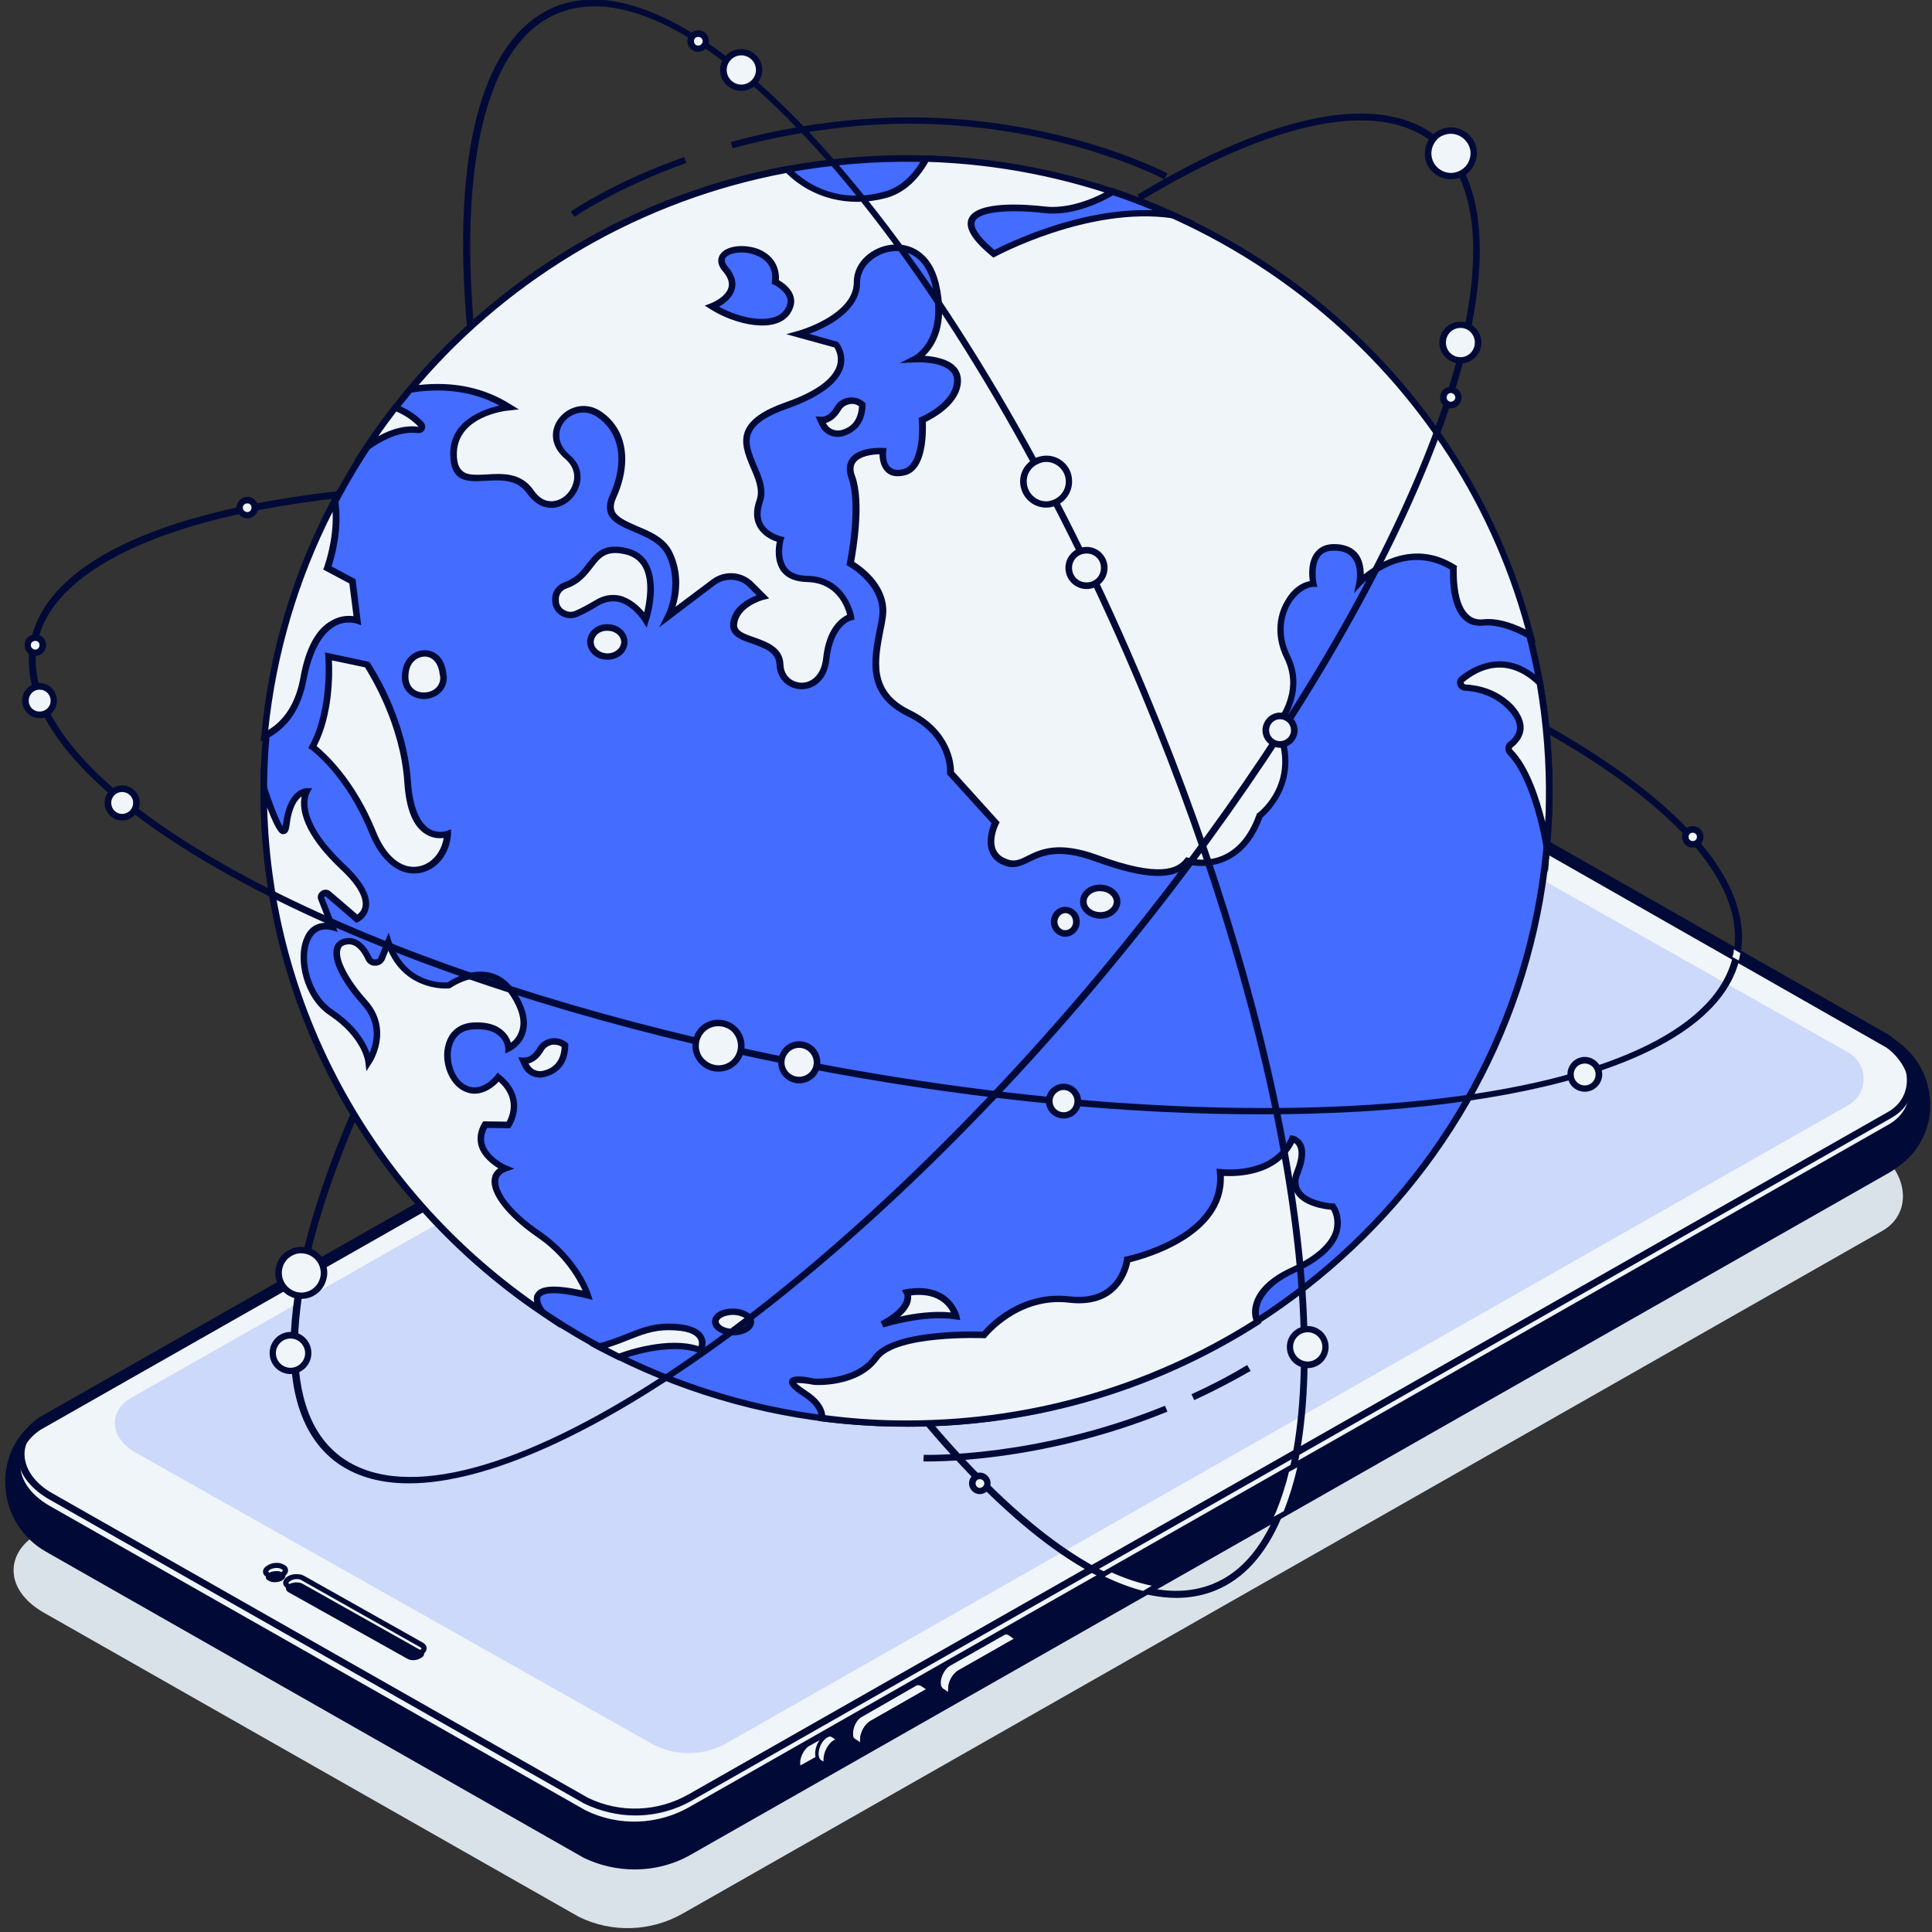 <svg width="496" height="496" viewBox="0 0 496 496" fill="none" xmlns="http://www.w3.org/2000/svg">
<rect x="0" y="0" width="496" height="496" fill="#333333" stroke="none"/>
<g clip-path="url(#clip0_52_4610)">
<path d="M8.713 394.406L317.677 218.787C326.079 213.961 336.357 213.603 345.026 217.893L482.572 296.274C489.722 301.368 491.062 311.557 483.198 316.026L175.395 491.198C167.172 495.935 157.073 496.292 148.582 492.092L11.036 413.89C1.116 408.08 1.652 399.054 8.713 394.406Z" fill="#DAE2E9"/>
<path d="M484.985 266.87L484.896 266.781C484.776 266.661 484.627 266.542 484.449 266.423L346.903 188.132C338.233 183.842 327.955 184.11 319.554 188.936L10.589 364.645C10.053 365.002 9.547 365.39 9.07 365.807C-1.476 373.85 0.043 390.921 12.109 397.713L12.287 397.892C12.406 397.951 12.555 398.011 12.734 398.071L150.28 476.362C158.771 480.473 168.87 480.205 177.092 475.468L484.896 300.296C485.491 299.938 486.028 299.551 486.504 299.134C498.212 291.448 497.408 273.93 484.985 266.87Z" fill="#010A37"/>
<path fill-rule="evenodd" clip-rule="evenodd" d="M495.531 282.957C495.8 289.75 492.582 296.006 486.952 299.759C486.415 300.177 485.849 300.564 485.253 300.921L177.45 476.094C172.982 478.686 167.977 479.937 162.882 479.937C158.503 479.937 154.034 478.954 149.923 476.988L12.377 398.696C12.258 398.637 12.168 398.577 12.109 398.517L11.752 398.339C5.763 394.942 1.831 388.776 1.384 381.805C0.937 375.28 3.618 369.024 8.623 365.181C9.16 364.764 9.696 364.377 10.232 364.019L319.197 188.31C327.866 183.395 338.323 183.037 347.171 187.417L484.807 265.797C484.985 265.976 485.075 265.976 485.164 266.066L485.343 266.244C491.51 269.73 495.263 275.986 495.531 282.957ZM351.64 194.745C351.908 194.567 351.997 194.298 352.087 194.12C351.372 193.494 350.478 192.868 349.495 192.153C339.127 184.646 328.849 186.344 325.364 187.238C323.487 187.774 321.7 188.579 319.912 189.562L10.947 365.27C10.53 365.509 10.083 365.836 9.607 366.253C4.87 369.918 2.367 375.638 2.814 381.715C2.814 381.775 2.814 381.834 2.814 381.894C4.244 386.363 7.283 390.474 11.841 393.066L12.109 393.155C12.228 393.274 12.347 393.364 12.466 393.423L150.013 471.625C154.392 473.859 159.218 474.753 163.955 474.574C164.134 474.485 172.535 473.144 175.663 464.922C178.97 456.7 174.859 439.54 174.859 439.54L351.64 194.745Z" fill="#010A37"/>
<path d="M212.127 451.784L207.479 454.465C206.139 455.18 205.066 454.376 205.066 452.589C205.066 450.89 206.139 448.835 207.479 448.03L212.127 445.439C213.468 444.634 214.54 445.439 214.54 447.226C214.54 449.014 213.468 451.069 212.127 451.784Z" fill="#010A37"/>
<path d="M207.479 448.12C206.139 448.835 205.066 450.89 205.066 452.678C205.066 453.035 205.156 453.393 205.245 453.75C205.513 453.661 205.603 453.661 205.871 453.482L210.518 450.89C211.859 450.086 212.931 448.03 212.931 446.332C212.931 445.915 212.872 445.558 212.753 445.26C212.574 445.26 212.365 445.319 212.127 445.438L207.479 448.12Z" fill="#F0F5FA"/>
<path fill-rule="evenodd" clip-rule="evenodd" d="M205.066 454.108L204.977 453.84C204.798 453.482 204.709 453.125 204.709 452.678C204.709 450.712 205.871 448.656 207.301 447.762L211.948 445.17C212.187 445.051 212.425 444.962 212.663 444.902L212.931 444.813L213.11 445.081C213.229 445.439 213.289 445.856 213.289 446.332C213.289 448.209 212.127 450.354 210.697 451.159L206.05 453.84C205.781 453.929 205.603 454.018 205.335 454.108H205.066ZM207.658 448.299C206.496 449.014 205.424 450.98 205.424 452.588C205.424 452.827 205.454 453.035 205.513 453.214C205.573 453.214 205.633 453.184 205.692 453.125L210.34 450.533C211.591 449.818 212.574 447.852 212.574 446.243C212.574 446.005 212.574 445.796 212.574 445.617C212.455 445.617 212.365 445.647 212.306 445.707L207.658 448.299Z" fill="#010A37"/>
<path d="M214.183 453.482C212.842 454.197 211.77 453.393 211.77 451.695C211.77 449.907 212.842 447.852 214.183 447.047C215.523 446.332 216.596 447.137 216.596 448.924C216.596 450.622 215.523 452.678 214.183 453.482Z" fill="#010A37"/>
<path fill-rule="evenodd" clip-rule="evenodd" d="M213.2 454.197C212.902 454.197 212.634 454.108 212.395 453.929C211.77 453.572 211.323 452.767 211.323 451.695C211.323 449.729 212.485 447.584 214.004 446.69C214.719 446.332 215.434 446.243 215.97 446.601C216.685 446.958 217.043 447.852 217.043 448.924C217.043 450.801 215.881 452.946 214.451 453.84C214.034 454.078 213.617 454.197 213.2 454.197ZM215.166 447.226C214.898 447.226 214.63 447.316 214.451 447.494C213.2 448.12 212.216 450.086 212.216 451.695C212.216 452.41 212.395 453.036 212.842 453.214C213.2 453.482 213.646 453.304 214.004 453.125C215.166 452.41 216.238 450.533 216.238 448.924C216.238 448.12 215.97 447.584 215.613 447.316C215.434 447.256 215.285 447.226 215.166 447.226Z" fill="#010A37"/>
<path d="M211.859 451.695C211.859 449.907 212.931 447.852 214.272 447.137C214.808 446.779 215.344 446.779 215.791 446.958L214.093 445.707C214.004 445.707 213.914 445.617 213.914 445.617L213.736 445.528L213.646 445.439C213.199 445.17 212.753 445.26 212.127 445.617C210.786 446.422 209.714 448.388 209.714 450.175C209.714 451.069 209.982 451.695 210.429 451.963H210.339L210.429 452.052L210.608 452.142L212.484 453.482C212.127 453.125 211.859 452.499 211.859 451.695Z" fill="#F0F5FA"/>
<path fill-rule="evenodd" clip-rule="evenodd" d="M212.216 453.84L210.34 452.499C210.34 452.499 210.161 452.41 210.161 452.321H210.071C209.625 451.874 209.267 451.159 209.267 450.176C209.267 448.299 210.429 446.064 211.948 445.26C212.485 444.992 213.11 444.724 213.825 445.081L214.093 445.26C214.183 445.26 214.272 445.349 214.361 445.439L216.328 446.779L215.97 447.494L215.613 447.316C215.166 447.137 214.719 447.316 214.451 447.494C213.289 448.209 212.216 450.086 212.306 451.695C212.306 452.321 212.485 452.857 212.753 453.125L212.216 453.84ZM210.697 451.784L210.786 451.874L211.412 452.231C211.412 452.112 211.412 451.963 211.412 451.784C211.412 449.818 212.574 447.673 214.004 446.779C214.183 446.72 214.332 446.66 214.451 446.601L213.825 446.154C213.766 446.094 213.706 446.064 213.646 446.064L213.378 445.886C213.2 445.796 213.021 445.707 212.395 446.064C211.144 446.69 210.161 448.656 210.161 450.265C210.161 450.891 210.34 451.427 210.608 451.695L210.697 451.784Z" fill="#010A37"/>
<path d="M221.243 446.779C221.243 444.992 222.316 442.936 223.656 442.132L237.599 434.267C238.224 433.91 238.85 433.91 239.207 434.178L236.973 432.658L236.705 432.48C236.258 432.122 235.632 432.033 234.917 432.48L221.064 440.344C219.724 441.149 218.562 443.204 218.562 444.903C218.562 445.796 218.741 446.333 219.188 446.601L219.277 446.779C219.337 446.779 219.366 446.779 219.366 446.779L221.958 448.567C221.511 448.299 221.243 447.584 221.243 446.779Z" fill="#F0F5FA"/>
<path fill-rule="evenodd" clip-rule="evenodd" d="M221.69 448.924L218.92 446.958C218.294 446.422 218.205 445.707 218.205 444.903C218.205 443.026 219.366 440.791 220.796 439.987L234.739 432.033C235.722 431.496 236.526 431.765 236.973 432.122L239.476 433.82L239.029 434.535C238.582 434.267 238.135 434.446 237.777 434.625L223.925 442.579C222.673 443.204 221.69 445.171 221.69 446.779C221.69 447.405 221.869 448.031 222.226 448.209L221.69 448.924ZM235.811 432.658C235.632 432.599 235.394 432.658 235.096 432.837L221.243 440.791C219.992 441.417 219.009 443.383 219.009 444.992C219.009 445.707 219.098 446.154 219.366 446.333L219.545 446.422L220.886 447.316C220.826 447.137 220.796 446.958 220.796 446.779C220.796 444.813 221.958 442.668 223.478 441.864L237.331 433.91C237.45 433.85 237.599 433.79 237.777 433.731L236.437 432.837C236.258 432.748 236.079 432.658 235.811 432.658Z" fill="#010A37"/>
<path d="M237.599 440.613L223.656 448.567C222.316 449.282 221.243 448.477 221.243 446.779C221.243 444.992 222.316 442.936 223.656 442.132L237.599 434.267C238.939 433.463 240.012 434.267 240.012 436.055C240.012 437.842 238.939 439.898 237.599 440.613Z" fill="#010A37"/>
<path fill-rule="evenodd" clip-rule="evenodd" d="M222.763 449.282C222.465 449.282 222.167 449.192 221.869 449.014C221.243 448.656 220.796 447.852 220.796 446.779C220.796 444.813 221.958 442.668 223.478 441.774L237.331 433.91C238.135 433.463 238.76 433.463 239.386 433.731C240.012 434.178 240.459 434.982 240.459 436.055C240.459 438.021 239.297 440.166 237.777 440.97L223.924 448.924C223.507 449.163 223.12 449.282 222.763 449.282ZM238.582 434.356C238.314 434.356 238.046 434.535 237.777 434.625L223.924 442.579C222.673 443.204 221.69 445.171 221.69 446.779C221.69 447.494 221.958 448.12 222.316 448.299C222.673 448.567 223.209 448.388 223.478 448.209L237.331 440.255C238.582 439.63 239.565 437.663 239.565 436.055C239.565 435.25 239.386 434.714 238.939 434.535C238.82 434.416 238.701 434.356 238.582 434.356Z" fill="#010A37"/>
<path d="M243.855 433.731C243.855 432.033 244.927 429.977 246.268 429.173L260.121 421.308C260.746 420.95 261.372 420.95 261.819 421.218L259.495 419.699L259.316 419.52C258.78 419.163 258.154 419.073 257.439 419.431L243.586 427.385C242.246 428.19 241.173 430.156 241.173 431.943C241.173 432.837 241.263 433.373 241.71 433.641L241.799 433.731L241.888 433.82L244.57 435.608C244.123 435.25 243.855 434.624 243.855 433.731Z" fill="#F0F5FA"/>
<path fill-rule="evenodd" clip-rule="evenodd" d="M244.302 435.965L241.442 433.999C240.816 433.463 240.727 432.748 240.727 431.943C240.727 430.066 241.888 427.832 243.408 427.028L257.261 419.073C258.333 418.537 259.048 418.805 259.584 419.163L262.087 420.861L261.551 421.576C261.193 421.308 260.657 421.487 260.389 421.665L246.446 429.53C245.285 430.245 244.212 432.211 244.212 433.731C244.212 434.446 244.48 434.982 244.838 435.25L244.302 435.965ZM258.333 419.61C258.154 419.61 257.916 419.699 257.618 419.878L243.765 427.743C242.603 428.458 241.531 430.424 241.531 431.943C241.531 432.748 241.71 433.105 241.978 433.373L242.067 433.463L243.408 434.356C243.408 434.178 243.408 433.999 243.408 433.82C243.318 431.854 244.48 429.709 246 428.905L259.853 420.95C260.031 420.891 260.18 420.831 260.299 420.772L259.048 419.878C258.869 419.788 258.601 419.61 258.333 419.61Z" fill="#010A37"/>
<path d="M260.121 427.653L246.268 435.608C244.927 436.323 243.854 435.518 243.854 433.731C243.854 432.033 244.927 429.977 246.268 429.173L260.121 421.308C261.461 420.503 262.534 421.308 262.534 423.095C262.534 424.883 261.461 426.938 260.121 427.653Z" fill="#010A37"/>
<path fill-rule="evenodd" clip-rule="evenodd" d="M245.285 436.322C244.987 436.322 244.719 436.233 244.48 436.054C243.765 435.697 243.408 434.892 243.408 433.731C243.408 431.854 244.57 429.709 246 428.815L259.942 420.95C260.657 420.503 261.372 420.503 261.908 420.771C262.623 421.129 262.981 422.023 262.981 423.095C262.981 425.061 261.819 427.206 260.389 428.011L246.446 435.965C246.029 436.203 245.642 436.322 245.285 436.322ZM261.104 421.397C260.836 421.397 260.567 421.576 260.389 421.665L246.446 429.53C245.285 430.245 244.212 432.211 244.212 433.731C244.212 434.535 244.48 435.161 244.838 435.339C245.285 435.518 245.731 435.429 246 435.25L259.942 427.296C261.104 426.581 262.176 424.704 262.176 423.095C262.176 422.291 261.908 421.754 261.551 421.486C261.372 421.427 261.223 421.397 261.104 421.397Z" fill="#010A37"/>
<path d="M10.411 367.058L319.375 191.439C327.777 186.612 338.055 186.344 346.724 190.545L484.27 268.926C491.42 274.02 492.76 284.208 484.896 288.677L177.092 463.85C168.87 468.586 158.771 468.944 150.28 464.743L12.645 386.541C2.814 380.821 3.35 371.705 10.411 367.058Z" fill="#F0F5FA"/>
<path fill-rule="evenodd" clip-rule="evenodd" d="M163.15 466.084C158.592 466.084 154.124 465.011 150.012 463.045L12.466 384.843C7.461 381.894 4.601 377.961 4.512 373.671C4.423 369.828 6.478 366.253 10.143 363.84L319.108 188.221C327.777 183.216 338.323 182.859 347.35 187.327L484.985 265.708C486.862 267.049 488.381 268.657 489.454 270.534C490.794 272.858 491.42 275.36 491.331 277.863C491.152 281.706 489.096 285.013 485.611 286.979L177.808 462.151C173.339 464.743 168.245 466.084 163.15 466.084ZM484.002 267.138L346.456 188.847C338.055 184.735 328.134 185.004 320.001 189.74L11.126 365.36C7.998 367.415 6.21 370.454 6.3 373.582C6.359 375.072 6.806 376.531 7.64 377.961C8.802 379.928 10.679 381.804 13.36 383.324L150.906 461.526C159.129 465.548 168.87 465.19 176.825 460.632L484.717 285.46C487.666 283.762 489.365 281.08 489.543 277.773C489.722 273.841 487.577 269.73 484.002 267.138Z" fill="#010A37"/>
<path opacity="0.2" d="M473.992 269.909L340.736 194.656C334.748 191.617 327.509 191.885 321.61 195.282L33.112 359.193C28.196 362.5 27.839 368.845 34.72 372.867L167.977 448.03C173.965 450.98 181.025 450.712 186.745 447.405L474.439 283.762C479.98 280.633 479.712 272.679 473.992 269.909Z" fill="#446CFF"/>
<path d="M69.04 405.846L68.861 405.757C67.967 405.31 68.056 404.416 69.04 403.79C70.112 403.254 71.631 403.165 72.525 403.701L72.704 403.79C73.597 404.237 73.419 405.131 72.436 405.757C71.453 406.293 69.844 406.382 69.04 405.846Z" fill="#010A37"/>
<path d="M104.61 425.866L73.955 408.706C73.151 408.17 73.24 407.276 74.223 406.74C75.206 406.114 76.815 406.114 77.619 406.561L108.275 423.81C109.168 424.257 109.079 425.151 108.006 425.687C107.023 426.313 105.504 426.402 104.61 425.866Z" fill="#010A37"/>
<path fill-rule="evenodd" clip-rule="evenodd" d="M68.682 404.952L68.504 404.863C67.878 404.595 67.52 404.059 67.52 403.523C67.52 402.808 67.967 402.271 68.772 401.824C69.934 401.109 71.721 401.02 72.794 401.646L72.972 401.735C73.33 401.914 73.598 402.152 73.777 402.45C73.896 402.688 73.955 402.927 73.955 403.165C73.955 403.791 73.508 404.416 72.794 404.863C72.079 405.221 71.274 405.399 70.47 405.399C69.755 405.399 69.129 405.221 68.682 404.952ZM72.079 403.701C72.436 403.523 72.615 403.254 72.615 403.165C72.615 403.076 72.525 402.986 72.347 402.897L72.168 402.808C71.9 402.629 71.453 402.539 71.006 402.539C70.47 402.539 69.844 402.718 69.397 402.897C69.04 403.165 68.861 403.344 68.861 403.433C68.861 403.493 68.891 403.523 68.951 403.523C68.951 403.582 69.01 403.671 69.129 403.791L69.308 403.88C70.023 404.237 71.274 404.148 72.079 403.701Z" fill="#010A37"/>
<path fill-rule="evenodd" clip-rule="evenodd" d="M106.04 425.419C105.415 425.419 104.789 425.24 104.253 424.972L73.687 407.812C73.062 407.455 72.704 406.919 72.704 406.382C72.704 405.757 73.151 405.131 73.866 404.684C75.117 403.969 76.905 403.969 77.977 404.506L108.632 421.755C108.93 421.933 109.169 422.172 109.347 422.47C109.466 422.648 109.526 422.887 109.526 423.185C109.526 423.81 109.079 424.436 108.364 424.793C107.739 425.24 106.934 425.419 106.04 425.419ZM107.649 423.721C108.007 423.542 108.185 423.274 108.185 423.185C108.185 423.095 108.096 423.006 107.917 422.917L77.352 405.667C77.083 405.489 76.636 405.399 76.19 405.399C75.564 405.399 75.028 405.578 74.581 405.846C74.224 406.025 74.045 406.293 74.045 406.382C74.045 406.382 74.045 406.412 74.045 406.472C74.104 406.531 74.194 406.591 74.313 406.651L104.879 423.9C105.594 424.257 106.845 424.168 107.649 423.721Z" fill="#010A37"/>
<path d="M235.632 40.665C326.794 42.274 399.365 116.275 397.756 206.006C396.058 295.648 320.895 367.058 229.734 365.449C138.662 363.84 66.09 289.839 67.699 200.197C69.308 110.466 144.56 39.056 235.632 40.665Z" fill="#446CFF"/>
<path fill-rule="evenodd" clip-rule="evenodd" d="M398.561 206.006C396.952 296.006 321.163 367.862 229.734 366.254C138.304 364.645 65.197 290.197 66.895 200.197C68.503 110.198 144.203 38.252 235.632 39.861C327.151 41.469 400.169 116.007 398.561 206.006ZM68.593 200.197C66.984 289.303 139.287 363.036 229.823 364.645C320.269 366.254 395.254 295.023 396.863 206.006C398.471 116.901 326.168 43.167 235.632 41.559C145.097 39.95 70.201 111.092 68.593 200.197Z" fill="#010A37"/>
<path d="M237.777 40.754C235.275 45.312 231.878 48.798 227.142 50.049C216.149 52.999 207.39 48.977 202.117 43.525C163.418 50.675 129.456 71.141 105.325 100.009C113.279 98.758 122.306 99.294 130.618 104.567C130.618 104.567 115.782 105.908 116.408 117.169C117.033 128.519 129.992 117.437 136.159 126.285C142.326 135.222 153.14 123.693 145.633 117.348C138.125 110.913 146.795 101.886 153.498 106.176C160.201 110.466 161.273 118.867 157.341 127.536C153.408 136.206 168.244 134.418 171.909 142.372C175.573 150.327 171.641 158.191 171.641 158.191L183.17 149.522C186.119 147.288 190.32 147.556 192.911 150.237L195.771 153.187C195.771 153.187 188.8 154.974 188.353 160.158C187.817 165.341 199.883 163.554 200.24 170.614C200.508 177.675 211.054 178.747 212.127 169.184C213.11 159.532 218.472 158.37 218.472 158.37C218.472 158.37 216.953 148.807 207.211 148.628C197.469 148.45 200.329 138.529 200.329 138.529C200.329 138.529 192.107 136.921 195.056 128.609C197.916 120.297 181.829 111.092 201.849 104.12C221.869 97.149 214.629 88.48 214.629 88.48L204.888 85.799C204.888 85.799 220.081 81.688 219.992 72.571C219.902 63.366 236.526 58.004 240.101 72.929C243.676 87.765 234.917 92.144 234.917 92.144C234.917 92.144 245.91 91.519 245.821 97.775C245.731 104.031 236.705 107.874 236.705 107.874C236.705 107.874 237.777 120.208 231.789 121.369C225.89 122.442 226.605 115.828 226.605 115.828C226.605 115.828 216.059 115.203 218.651 122.531C221.243 129.86 218.294 144.607 218.294 144.607C218.294 144.607 228.125 150.058 226.516 158.996C224.818 167.933 221.69 177.407 233.219 183.037C244.838 188.668 243.944 198.499 243.944 198.499L255.562 211.279C255.562 211.279 251.719 218.697 257.886 221.289C264.053 223.881 265.394 214.497 281.391 220.306C297.389 226.205 302.484 224.06 304.807 221.021C304.807 221.021 317.767 225.132 323.397 209.403C323.397 209.403 334.569 201.001 327.776 186.434C327.776 186.434 335.194 178.211 330.458 168.648C325.721 159.085 331.798 150.058 337.161 149.88C337.161 149.88 335.105 140.138 342.97 140.495C350.924 140.942 349.047 149.522 349.047 149.522C349.047 149.522 360.308 137.725 373.089 145.769C373.089 145.769 372.016 160.783 380.775 159.8C384.707 159.353 389.176 161.141 392.93 163.286C375.323 94.468 313.03 42.899 237.777 40.754Z" fill="#F0F5FA"/>
<path fill-rule="evenodd" clip-rule="evenodd" d="M394.271 164.984L392.483 164.001C387.925 161.409 383.993 160.336 380.865 160.604C378.779 160.843 377.052 160.307 375.681 158.996C372.106 155.6 372.196 148.182 372.285 146.215C360.309 139.155 350.12 149.612 349.673 150.058L347.618 152.293L348.243 149.343C348.243 149.343 348.958 145.59 347.171 143.266C346.277 142.074 344.877 141.449 342.97 141.389C341.183 141.3 339.932 141.657 339.038 142.64C337.072 144.964 337.965 149.612 337.965 149.701L338.234 150.684H337.161C335.195 150.773 332.96 152.382 331.441 154.795C329.028 158.728 328.939 163.822 331.173 168.291C335.463 176.96 330.19 184.646 328.76 186.523C334.748 200.108 325.632 208.598 324.113 209.849C318.929 224.06 307.757 222.54 305.165 222.004C301.412 226.115 293.994 225.847 281.034 221.11C271.65 217.714 267.628 219.681 264.411 221.2C262.355 222.272 260.3 223.255 257.529 222.094C255.742 221.319 254.55 220.127 253.954 218.519C252.971 215.748 254.043 212.62 254.58 211.369L243.14 198.767V198.41C243.14 198.052 243.766 189.115 232.862 183.842C221.78 178.39 223.567 169.274 225.176 161.23C225.355 160.396 225.503 159.592 225.623 158.817C227.142 150.595 217.937 145.411 217.847 145.411L217.311 145.053L217.4 144.517C217.49 144.338 220.35 129.86 217.847 122.799C217.132 120.714 217.281 118.986 218.294 117.616C220.618 114.666 226.427 114.935 226.695 115.024H227.589L227.499 115.918C227.499 115.918 227.142 118.688 228.572 119.939C229.287 120.595 230.33 120.774 231.7 120.476C235.901 119.671 236.169 111.181 235.901 107.963L235.811 107.338L236.347 107.07C236.437 107.07 244.838 103.405 244.927 97.775C244.987 96.702 244.629 95.838 243.855 95.183C241.263 92.68 235.007 93.038 234.918 93.038L230.985 93.217L234.56 91.429C234.828 91.251 242.604 87.05 239.297 73.108C237.867 67.12 234.024 63.902 229.019 64.528C224.997 64.975 220.796 68.192 220.796 72.571C220.796 72.631 220.796 72.691 220.796 72.75C220.707 79.9 212.217 84.101 207.748 85.709L215.077 87.765L215.255 87.944C215.345 88.033 217.49 90.714 216.507 94.289C215.255 98.4 210.429 101.975 202.117 104.925C197.023 106.712 193.984 108.678 192.912 111.091C191.75 113.594 193.001 116.454 194.252 119.493C195.593 122.531 196.934 125.659 195.861 128.877C195.057 131.201 195.057 133.077 195.951 134.597C197.381 137.01 200.509 137.635 200.509 137.725L201.402 137.904L201.134 138.708C201.134 138.797 199.972 142.998 201.939 145.679C202.952 147.049 204.709 147.764 207.212 147.824C217.49 148.003 219.277 158.191 219.277 158.281L219.366 159.085L218.652 159.264C218.473 159.264 213.915 160.426 212.932 169.274C212.395 174.726 208.82 177.049 205.603 176.96C202.564 176.87 199.526 174.636 199.347 170.614C199.257 167.397 196.219 166.414 193.091 165.252C190.141 164.269 187.192 163.196 187.46 160.068C187.907 155.778 192.018 153.723 194.252 152.829L192.286 150.863C190.052 148.45 186.298 148.182 183.617 150.148L169.228 161.051L170.837 157.834C170.926 157.745 174.59 150.237 171.105 142.73C169.675 139.512 166.189 137.993 162.793 136.563C159.844 135.312 157.073 134.15 156.09 131.826C155.643 130.486 155.732 128.966 156.537 127.179C160.469 118.599 159.129 110.823 153.051 106.891C149.923 104.925 146.438 106.176 144.739 108.41C143.22 110.466 142.773 113.773 146.169 116.722C148.672 118.778 149.566 121.638 148.761 124.497C147.957 127.447 145.365 129.86 142.594 130.307C140.986 130.575 138.036 130.396 135.445 126.821C132.763 122.978 128.742 123.246 124.898 123.425C122.039 123.604 119.357 123.783 117.48 122.263C116.319 121.191 115.693 119.582 115.604 117.258C115.067 108.142 123.915 105.103 128.205 104.12C121.681 100.545 113.995 99.473 105.504 100.813L103.27 101.171L104.7 99.473C129.457 69.89 163.955 49.692 201.939 42.631H202.385L202.743 42.899C205.692 46.027 213.915 52.73 226.874 49.245C230.985 48.172 234.381 45.134 236.973 40.397L237.241 39.95H237.777C311.6 42.005 375.681 92.68 393.735 163.107L394.271 164.984ZM373.983 146.752C373.983 149.165 374.162 155.153 376.932 157.745C377.915 158.728 379.167 159.174 380.775 158.996C383.814 158.638 387.478 159.532 391.679 161.588C373.179 93.038 310.438 43.882 238.314 41.559C235.454 46.564 231.789 49.692 227.41 50.853C217.937 53.356 208.463 50.943 201.849 44.419C165.117 51.3 131.691 70.605 107.471 98.847C116.319 97.864 124.273 99.473 131.155 103.852L133.21 105.103L130.797 105.372C130.172 105.372 116.765 106.801 117.302 117.169C117.391 118.956 117.838 120.208 118.732 120.923C119.983 122.084 122.217 121.906 124.809 121.816C128.742 121.548 133.746 121.191 136.964 125.838C138.394 127.983 140.271 128.966 142.326 128.609C144.561 128.251 146.527 126.374 147.153 124.051C147.599 122.71 147.778 120.208 145.186 117.884C140.807 114.22 141.522 109.93 143.488 107.427C145.633 104.567 150.012 102.958 154.034 105.461C160.827 109.84 162.435 118.42 158.145 127.894C157.55 129.205 157.431 130.307 157.788 131.201C158.414 132.809 160.916 133.882 163.508 135.044C166.993 136.474 171.015 138.172 172.713 142.015C175.216 147.377 174.412 152.65 173.428 155.778L182.723 148.807C186.03 146.305 190.678 146.662 193.537 149.701L197.47 153.633L196.04 153.991C195.951 153.991 189.694 155.689 189.248 160.247C189.069 161.945 190.767 162.66 193.716 163.643C196.934 164.805 200.956 166.235 201.134 170.525C201.224 173.742 203.547 175.172 205.692 175.262C207.927 175.351 210.787 173.742 211.323 169.006C212.127 161.141 215.881 158.638 217.49 157.834C216.953 155.778 214.808 149.612 207.212 149.433C204.173 149.343 201.939 148.45 200.598 146.662C198.721 144.07 199.079 140.674 199.436 139.065C198.185 138.708 195.861 137.635 194.521 135.401C193.359 133.435 193.269 131.111 194.252 128.341C195.146 125.749 193.984 122.978 192.733 120.118C191.393 116.901 189.963 113.594 191.393 110.376C192.733 107.516 196.04 105.282 201.581 103.316C211.323 99.92 214.183 96.255 214.898 93.753C215.523 91.519 214.54 89.731 214.183 89.195L201.849 85.799L204.709 84.994C204.888 84.994 219.009 80.972 219.188 72.661C219.188 72.542 219.188 72.422 219.188 72.303C219.277 67.03 224.103 63.366 228.84 62.83C233.488 62.293 239.029 64.617 240.995 72.661C243.587 83.475 239.922 88.927 237.42 91.34C239.744 91.519 243.14 92.055 245.106 93.932C246.179 94.945 246.715 96.226 246.715 97.775C246.625 103.673 239.654 107.338 237.688 108.321C237.777 110.913 237.956 121.012 232.058 122.084C230.091 122.501 228.572 122.204 227.499 121.191C226.07 119.85 225.801 117.794 225.801 116.633C224.014 116.633 220.886 117.079 219.724 118.599C219.009 119.493 218.92 120.744 219.545 122.263C221.958 128.966 219.813 141.389 219.277 144.249C221.333 145.5 228.929 150.863 227.321 159.085C227.202 159.919 227.053 160.724 226.874 161.498C225.265 169.721 223.746 177.496 233.666 182.322C244.302 187.506 244.927 196.265 244.927 198.141L256.635 211.101L256.367 211.637C256.367 211.637 254.58 215.122 255.563 217.893C256.01 219.055 256.903 219.949 258.333 220.485C260.3 221.379 261.73 220.753 263.785 219.681C267.092 218.072 271.65 215.837 281.749 219.502C297.926 225.49 302.305 222.898 304.182 220.485L304.54 220.038L305.076 220.217C305.612 220.395 317.32 223.881 322.593 209.134L322.683 208.866L322.951 208.688C323.308 208.419 333.497 200.465 327.062 186.702L326.794 186.255L327.151 185.808C327.419 185.54 334.122 177.943 329.743 169.006C327.241 164.001 327.33 158.37 330.101 153.991C331.62 151.31 333.944 149.612 336.267 149.165C335.999 147.467 335.82 143.802 337.876 141.568C339.068 140.197 340.796 139.572 343.06 139.691C345.503 139.81 347.35 140.644 348.601 142.193C349.852 143.802 350.12 145.947 350.12 147.467C353.874 144.428 363.258 138.529 373.626 145.053L374.072 145.322L373.983 145.768C373.983 145.768 373.983 146.126 373.983 146.752Z" fill="#010A37"/>
<path d="M313.298 300.921C314.907 318.26 289.435 323.354 289.435 323.354C289.435 323.354 288.095 335.241 274.51 333.632C261.015 332.023 252.613 342.748 252.613 342.748C252.613 342.748 229.734 341.765 224.818 348.647C219.903 355.439 208.91 354.724 208.91 354.724C208.91 354.724 198.185 352.311 206.586 357.763C210.072 359.997 211.055 362.232 211.055 364.019C217.251 364.853 223.567 365.33 230.002 365.449C264.143 366.075 296.138 356.422 322.772 339.352C321.074 335.152 323.844 329.7 332.067 326.035C348.511 318.528 342.255 309.769 342.255 309.769C342.255 309.769 329.832 309.054 333.05 301.011C336.267 293.057 331.799 292.431 331.799 292.431C327.062 302.888 313.298 300.921 313.298 300.921Z" fill="#F0F5FA"/>
<path fill-rule="evenodd" clip-rule="evenodd" d="M344.222 314.059C344.222 314.715 344.132 315.43 343.953 316.204C342.881 320.226 338.948 323.801 332.424 326.75C324.381 330.415 322.146 335.598 323.576 338.995L323.844 339.62L323.219 340.067C295.423 357.763 263.249 366.879 230.002 366.254C223.656 366.164 217.311 365.717 210.876 364.913L210.161 364.824V364.019C210.25 362.053 208.82 360.176 206.139 358.478C203.19 356.512 202.207 355.35 202.654 354.278C202.832 353.92 203.369 352.669 209.088 353.92C209.088 353.92 219.545 354.546 224.103 348.111C228.929 341.408 248.949 341.765 252.256 341.855C253.865 339.978 261.998 331.309 274.689 332.828C278.621 333.275 281.928 332.56 284.341 330.683C288.005 327.912 288.542 323.265 288.542 323.265L288.631 322.639L289.257 322.55C289.525 322.461 314.013 317.366 312.404 301.011L312.315 300.028L313.388 300.117C313.566 300.117 326.615 301.815 330.994 292.073L331.262 291.448L331.888 291.537C332.514 291.627 333.675 292.163 334.39 293.325C335.463 295.112 335.284 297.793 333.854 301.368C333.139 302.977 333.229 304.318 333.944 305.48C335.552 308.071 340.468 308.876 342.255 308.965H342.702L342.881 309.323C342.97 309.412 344.311 311.289 344.222 314.059ZM321.431 336.76C321.521 333.096 324.112 328.717 331.709 325.321C337.697 322.55 341.362 319.243 342.345 315.847C342.97 313.255 342.166 311.378 341.719 310.574C340.11 310.484 334.569 309.68 332.514 306.373C331.501 304.765 331.411 302.888 332.245 300.743C333.765 296.989 333.497 295.112 332.96 294.218C332.782 293.861 332.514 293.593 332.245 293.414C327.866 301.994 317.499 302.083 314.192 301.905C314.728 317.545 293.904 323.086 290.15 324.069C289.882 325.499 288.81 329.342 285.414 332.024C282.643 334.169 278.889 334.973 274.421 334.437C261.551 332.917 253.418 343.106 253.328 343.195L253.06 343.553H252.613C252.345 343.553 230.091 342.659 225.533 349.094C220.35 356.244 209.357 355.618 208.91 355.529C207.033 355.171 205.245 354.993 204.441 355.082C204.709 355.35 205.424 355.976 207.033 357.048C209.982 358.925 211.591 361.07 211.859 363.304C217.936 364.109 224.014 364.556 230.002 364.645C262.713 365.181 294.351 356.333 321.789 338.995C321.55 338.28 321.431 337.535 321.431 336.76Z" fill="#010A37"/>
<path d="M67.699 202.253C67.431 258.022 95.852 307.624 139.466 337.118C139.019 336.492 132.138 327.912 150.906 332.56C150.906 332.56 148.225 323.622 138.126 316.83C128.116 309.948 123.736 302.083 129.725 299.938C129.725 299.938 120.162 295.916 124.541 288.767L130.529 288.856C130.529 288.856 135.176 282.242 127.937 276.612C127.937 276.612 123.558 282.332 118.553 278.935C113.548 275.45 112.833 263.831 121.681 263.384C130.439 263.027 130.618 269.104 130.618 269.104C130.618 269.104 138.304 265.619 131.959 255.52C125.613 245.42 115.157 253.017 115.157 253.017C115.157 253.017 103.717 254.179 99.695 241.845L97.997 246.046C97.371 247.476 95.316 247.565 94.69 246.135C93.528 243.722 91.651 241.309 88.97 241.667C83.876 242.471 86.825 249.978 93.528 257.307C100.142 264.725 94.601 272.679 94.601 272.679C94.601 272.679 93.975 266.066 84.948 259.988C75.921 253.911 75.207 235.589 85.395 238.002L82.535 230.852C82.088 229.78 83.429 228.797 84.323 229.601L91.651 235.947C91.651 235.947 98.712 232.729 87.898 222.541C77.083 212.263 77.352 205.917 78.781 203.147C78.781 203.147 74.402 203.057 73.419 211.995C72.883 216.463 70.202 209.85 67.699 202.253Z" fill="#F0F5FA"/>
<path fill-rule="evenodd" clip-rule="evenodd" d="M152.157 333.722L150.727 333.364C141.254 331.04 139.287 332.292 138.84 332.917C138.304 333.811 139.287 335.598 140.092 336.581L143.935 341.05L139.019 337.743C93.528 307.088 66.537 256.413 66.895 202.253V197.069L68.503 201.985C70.738 208.688 71.989 211.19 72.525 212.084C72.525 212.024 72.555 211.965 72.615 211.905C73.687 202.342 78.603 202.342 78.781 202.342H80.122L79.496 203.504C78.692 205.113 77.083 211.101 88.523 221.915C93.171 226.294 95.226 229.959 94.69 232.997C94.243 235.589 92.098 236.662 92.009 236.662L91.472 236.93L83.697 230.227C83.608 230.048 83.429 230.137 83.339 230.227C83.339 230.227 83.25 230.316 83.25 230.495L86.736 239.254L85.216 238.807C82.535 238.211 80.688 239.075 79.675 241.398C77.441 246.225 79.675 255.43 85.484 259.273C91.562 263.384 93.975 267.764 94.869 270.356C96.031 267.674 97.192 262.669 92.902 257.933C88.612 253.196 84.501 246.761 85.842 243.097C86.11 242.292 86.914 241.13 88.881 240.862C90.668 240.594 93.26 241.22 95.405 245.778C95.673 246.314 96.209 246.314 96.299 246.314C96.477 246.314 97.014 246.314 97.192 245.778L99.784 239.432L100.499 241.667C103.985 252.391 113.369 252.302 114.888 252.213C115.961 251.498 120.429 248.727 125.345 249.621C128.294 250.157 130.797 252.034 132.674 255.073C135.087 258.916 135.802 262.312 134.908 265.172C133.925 268.479 131.065 269.819 130.886 269.909L129.724 270.445V269.104C129.724 269.104 129.635 267.317 128.116 265.976C126.686 264.636 124.541 264.099 121.681 264.278C118.016 264.368 116.586 266.691 116.05 268.479C115.067 271.964 116.408 276.433 119 278.22C123.289 281.17 127.043 276.254 127.222 276.075L127.758 275.36L128.384 275.897C136.159 282.064 131.244 289.303 131.154 289.303L130.976 289.66L125.077 289.571C124.243 291.12 124.064 292.58 124.541 293.95C125.613 297.257 129.992 299.223 130.082 299.223L132.048 300.028L129.992 300.743C128.741 301.219 128.056 301.964 127.937 302.977C127.579 305.658 130.707 310.663 138.662 316.115C148.761 323.086 151.621 331.934 151.71 332.381L152.157 333.722ZM137.053 333.453C137.053 332.917 137.142 332.47 137.5 332.023C138.751 329.968 142.594 329.789 149.565 331.308C148.314 328.627 145.007 322.371 137.679 317.456C130.261 312.272 125.703 306.552 126.239 302.709C126.328 301.815 126.775 300.743 127.937 299.938C126.328 298.955 123.826 297.078 122.932 294.397C122.306 292.431 122.574 290.375 123.826 288.23L124.094 287.873L130.082 287.962C130.797 286.622 132.852 281.974 128.026 277.684C126.06 279.829 122.128 282.332 118.106 279.561C114.888 277.327 113.19 272.143 114.441 268.032C115.425 264.636 118.016 262.669 121.591 262.491C124.988 262.312 127.579 263.116 129.277 264.725C130.35 265.708 130.886 266.781 131.154 267.674C131.959 267.138 132.852 266.066 133.299 264.636C134.104 262.223 133.389 259.273 131.244 255.877C129.635 253.285 127.49 251.676 125.077 251.23C120.34 250.336 115.782 253.553 115.693 253.643L115.514 253.732H115.335C115.156 253.821 104.432 254.715 99.695 244.08L98.801 246.314C98.354 247.297 97.46 247.923 96.388 247.923C95.316 248.012 94.332 247.387 93.885 246.403C92.992 244.437 91.383 242.113 89.149 242.471C87.897 242.65 87.54 243.186 87.451 243.633C86.557 245.957 89.327 251.408 94.154 256.771C101.125 264.457 95.405 272.947 95.316 273.037L94.064 275.003L93.796 272.679C93.796 272.59 93.081 266.334 84.501 260.614C77.977 256.235 75.653 246.135 78.156 240.683C79.228 238.092 81.373 236.751 84.054 236.93L81.731 231.031C81.373 230.227 81.641 229.333 82.446 228.797C83.161 228.261 84.144 228.261 84.859 228.886L91.74 234.785C92.187 234.427 92.902 233.802 93.081 232.64C93.349 230.942 92.545 227.903 87.361 223.077C77.62 213.871 76.815 207.705 77.441 204.487C76.279 205.291 74.849 207.258 74.313 211.995C74.223 212.62 74.044 214.05 72.883 214.139C72.168 214.229 71.274 214.318 68.593 207.347C69.933 257.843 95.226 304.854 137.142 334.347C137.083 334.049 137.053 333.751 137.053 333.453Z" fill="#010A37"/>
<path d="M80.301 191.796C80.301 191.796 89.506 198.32 95.673 213.782C101.929 229.154 114.442 223.792 114.888 214.05C114.888 214.05 105.772 217.536 104.7 200.823C103.538 184.11 94.243 170.614 94.243 170.614L84.412 168.469C84.412 168.469 85.574 182.144 80.301 191.796Z" fill="#F0F5FA"/>
<path fill-rule="evenodd" clip-rule="evenodd" d="M115.782 212.888V214.139C115.514 219.234 112.118 223.434 107.649 224.149C102.555 224.954 97.818 221.2 94.869 214.05C88.881 199.035 79.854 192.511 79.765 192.422L79.139 192.064L79.497 191.349C84.591 182.054 83.519 168.738 83.519 168.559L83.429 167.486L94.69 169.899L94.958 170.168C95.048 170.257 104.432 184.02 105.504 200.733C105.951 206.9 107.56 211.011 110.152 212.709C112.297 214.139 114.531 213.335 114.621 213.335L115.782 212.888ZM81.284 191.528C83.429 193.315 91.026 200.018 96.478 213.424C98.98 219.77 103.091 223.166 107.292 222.451C110.688 221.915 113.28 218.966 113.906 215.123C112.744 215.301 110.956 215.212 109.258 214.139C106.041 212.173 104.253 207.705 103.806 200.912C102.823 185.897 94.958 173.385 93.707 171.329L85.217 169.542C85.395 172.938 85.485 183.395 81.284 191.528Z" fill="#010A37"/>
<path d="M67.878 189.025C72.168 186.88 76.368 182.68 77.888 174.368C81.373 155.51 91.741 159.264 91.741 159.264L90.49 149.254L84.055 145.769C84.055 145.769 87.272 137.278 86.021 128.519C76.19 146.841 69.933 167.308 67.878 189.025Z" fill="#F0F5FA"/>
<path fill-rule="evenodd" clip-rule="evenodd" d="M92.724 160.515L91.472 160.068C91.294 160.068 88.791 159.175 85.931 160.783C82.535 162.75 80.032 167.486 78.692 174.458C77.351 181.876 73.866 186.97 68.325 189.74L66.894 190.366L67.073 188.936C69.04 167.486 75.117 147.109 85.216 128.073L86.467 125.838L86.825 128.341C87.987 135.937 85.842 143.177 85.127 145.411L91.294 148.718L92.724 160.515ZM68.861 187.417C73.151 184.825 75.921 180.356 77.083 174.189C78.424 166.503 81.105 161.498 85.037 159.353C87.361 158.013 89.417 158.013 90.757 158.192L89.685 149.79L82.982 146.215L83.25 145.5C83.25 145.411 85.752 138.797 85.395 131.379C76.457 148.986 70.916 167.844 68.861 187.417Z" fill="#010A37"/>
<path d="M142.683 154.527C142.952 157.03 145.543 158.549 147.867 157.566C149.297 157.03 150.995 156.136 153.14 154.795C160.379 150.416 165.742 159.085 165.742 159.085C165.742 159.085 170.836 143.713 160.558 141.479C151.442 139.423 152.604 147.735 145.275 150.237C143.488 150.863 142.415 152.471 142.594 154.259L142.683 154.527Z" fill="#F0F5FA"/>
<path fill-rule="evenodd" clip-rule="evenodd" d="M167.887 151.578C167.798 155.6 166.636 159.175 166.546 159.353L166.01 161.141L165.027 159.532C165.027 159.532 162.524 155.421 158.771 154.527C157.043 154.17 155.315 154.497 153.587 155.51C151.621 156.762 149.833 157.655 148.225 158.37C146.884 158.907 145.365 158.817 144.113 158.102C142.862 157.387 141.969 156.136 141.79 154.706V154.348C141.522 152.203 142.773 150.237 145.007 149.433C147.778 148.45 149.297 146.573 150.638 144.785C152.783 142.104 154.838 139.334 160.737 140.674C163.239 141.211 165.206 142.551 166.368 144.607C167.529 146.662 167.887 149.254 167.887 151.578ZM165.384 157.208C166.01 154.527 166.993 148.986 164.938 145.411C163.954 143.802 162.435 142.73 160.38 142.283C155.553 141.211 154.034 143.177 152.068 145.769C150.548 147.735 148.85 149.88 145.543 151.042C144.113 151.488 143.309 152.829 143.488 154.17V154.438C143.577 155.421 144.113 156.225 145.007 156.672C145.812 157.119 146.705 157.208 147.599 156.851C149.089 156.196 150.787 155.302 152.693 154.17C154.838 152.829 156.983 152.472 159.128 152.918C161.988 153.633 164.223 155.778 165.384 157.208Z" fill="#010A37"/>
<path d="M104.074 174.368C104.61 180.535 114.263 179.731 113.816 173.564C113.816 173.504 113.816 173.415 113.816 173.296C113.101 165.788 105.504 166.503 104.253 171.776C104.015 172.73 103.955 173.594 104.074 174.368Z" fill="#F0F5FA"/>
<path fill-rule="evenodd" clip-rule="evenodd" d="M114.71 174.1C114.62 177.317 112.028 179.194 109.347 179.462C106.577 179.641 103.538 178.032 103.18 174.457C103.121 173.504 103.21 172.551 103.449 171.598C104.074 168.738 106.577 166.771 109.347 166.95C111.671 167.039 114.263 168.827 114.62 173.206L114.71 173.474C114.71 173.713 114.71 173.921 114.71 174.1ZM104.879 174.279C105.147 176.96 107.292 177.943 109.258 177.764C111.224 177.586 113.19 176.245 113.012 173.653L112.922 173.385C112.654 170.525 111.313 168.738 109.258 168.559C107.56 168.469 105.594 169.631 105.057 171.955C104.879 172.73 104.819 173.504 104.879 174.279Z" fill="#010A37"/>
<path d="M179.863 346.681C179.863 346.681 183.17 340.693 171.552 340.693C164.67 340.693 160.559 344.178 153.677 345.698C155.405 346.591 157.133 347.485 158.86 348.379C158.86 348.379 171.641 343.374 179.863 346.681Z" fill="#F0F5FA"/>
<path fill-rule="evenodd" clip-rule="evenodd" d="M181.114 344.982C181.114 346.144 180.668 346.949 180.668 347.038L180.221 347.664L179.595 347.396C171.82 344.357 159.665 348.915 159.218 349.094L158.86 349.272L158.503 349.094C156.715 348.2 154.958 347.306 153.23 346.412L151.264 345.34L153.498 344.893C156.269 344.267 158.503 343.374 160.737 342.48C164.133 341.139 167.262 339.799 171.552 339.799C176.288 339.799 179.416 340.871 180.578 342.838C181.025 343.553 181.204 344.268 181.114 344.982ZM179.327 345.608C179.506 345.072 179.506 344.357 179.148 343.731C178.523 342.659 176.735 341.497 171.552 341.497C167.619 341.497 164.58 342.748 161.363 343.999C159.665 344.714 157.967 345.34 156 345.966C156.954 346.442 157.937 346.949 158.95 347.485C161.005 346.681 171.73 343.106 179.327 345.608Z" fill="#010A37"/>
<path d="M188.264 336.76C190.767 336.76 192.733 338.011 192.733 339.441C192.733 340.871 190.677 342.033 188.175 341.944C185.583 341.944 183.617 340.693 183.617 339.263C183.617 337.833 185.762 336.671 188.264 336.76Z" fill="#F0F5FA"/>
<path fill-rule="evenodd" clip-rule="evenodd" d="M193.627 339.441C193.537 341.408 191.124 342.838 188.086 342.838C185.136 342.748 182.723 341.229 182.812 339.263C182.812 337.296 185.226 335.866 188.264 335.956C191.303 335.956 193.627 337.565 193.627 339.441ZM184.511 339.263C184.511 340.156 186.03 341.14 188.175 341.14C190.32 341.14 191.839 340.246 191.929 339.441C191.929 338.548 190.32 337.654 188.264 337.565C186.119 337.565 184.511 338.458 184.511 339.263Z" fill="#010A37"/>
<path d="M156 161.051C158.414 161.141 160.29 162.839 160.29 164.894C160.29 166.95 158.235 168.648 155.911 168.559C153.498 168.559 151.532 166.861 151.621 164.716C151.621 162.66 153.587 161.051 156 161.051Z" fill="#F0F5FA"/>
<path fill-rule="evenodd" clip-rule="evenodd" d="M161.094 164.895C161.094 167.397 158.771 169.453 155.821 169.363C152.961 169.363 150.727 167.218 150.727 164.716C150.816 162.213 153.14 160.158 156 160.247C158.86 160.247 161.184 162.392 161.094 164.895ZM152.425 164.805C152.425 166.414 153.945 167.665 155.911 167.754C157.788 167.754 159.396 166.503 159.486 164.895C159.486 163.286 157.966 161.945 156 161.945C154.034 161.856 152.515 163.107 152.425 164.805Z" fill="#010A37"/>
<path d="M282.464 227.903C284.877 227.992 286.844 229.601 286.754 231.567C286.754 233.534 284.788 235.053 282.375 235.053C279.962 234.963 278.085 233.355 278.085 231.389C278.085 229.422 280.141 227.903 282.464 227.903Z" fill="#F0F5FA"/>
<path fill-rule="evenodd" clip-rule="evenodd" d="M287.648 231.567C287.558 233.98 285.235 235.947 282.375 235.857C279.515 235.768 277.191 233.802 277.28 231.389C277.28 228.975 279.693 227.009 282.553 227.099C285.413 227.188 287.648 229.154 287.648 231.567ZM278.978 231.389C278.889 232.908 280.498 234.159 282.375 234.159C284.341 234.249 285.86 232.997 285.95 231.567C285.95 230.048 284.43 228.797 282.464 228.797C280.587 228.707 278.978 229.959 278.978 231.389Z" fill="#010A37"/>
<path d="M273.527 233.623C275.135 233.623 276.387 235.053 276.387 236.662C276.297 238.36 275.046 239.7 273.437 239.7C271.828 239.611 270.577 238.27 270.667 236.572C270.667 234.874 272.007 233.623 273.527 233.623Z" fill="#F0F5FA"/>
<path fill-rule="evenodd" clip-rule="evenodd" d="M277.191 236.662C277.191 238.807 275.493 240.505 273.437 240.505C271.382 240.415 269.773 238.717 269.773 236.572C269.862 234.427 271.56 232.729 273.527 232.819C275.582 232.819 277.28 234.606 277.191 236.662ZM271.471 236.572C271.471 237.823 272.365 238.807 273.437 238.807C274.599 238.807 275.493 237.913 275.493 236.662C275.493 235.5 274.689 234.427 273.527 234.427C272.454 234.427 271.56 235.41 271.471 236.572Z" fill="#010A37"/>
<path d="M215.881 111.27C218.383 110.645 221.243 108.947 221.333 103.852C219.367 102.243 216.417 102.69 215.077 104.835C214.093 106.533 212.663 107.963 210.697 107.785L211.144 108.857C211.948 110.645 213.915 111.628 215.881 111.27Z" fill="#F0F5FA"/>
<path fill-rule="evenodd" clip-rule="evenodd" d="M222.226 103.495V103.852C222.137 109.751 218.294 111.538 216.059 112.075C213.736 112.522 211.412 111.36 210.429 109.215L209.356 106.891L210.786 106.98C212.097 107.04 213.289 106.176 214.361 104.389C215.076 103.137 216.328 102.333 217.847 102.065C219.277 101.886 220.796 102.244 221.869 103.227L222.226 103.495ZM215.791 110.466C218.741 109.751 220.349 107.695 220.528 104.299C219.813 103.763 219.009 103.584 218.115 103.763C217.221 103.942 216.328 104.478 215.881 105.282C214.629 107.427 213.2 108.232 212.038 108.589C212.663 110.019 214.272 110.734 215.791 110.466Z" fill="#010A37"/>
<path d="M139.555 275.718C142.058 275.182 144.918 273.394 145.007 268.3C143.041 266.691 140.092 267.138 138.751 269.283C137.768 270.981 136.338 272.411 134.372 272.322L134.818 273.394C135.623 275.182 137.589 276.165 139.555 275.718Z" fill="#F0F5FA"/>
<path fill-rule="evenodd" clip-rule="evenodd" d="M145.901 267.943V268.389C145.812 274.288 141.969 275.986 139.734 276.522C137.411 277.059 135.087 275.897 134.104 273.752L133.031 271.428L134.461 271.517C135.772 271.577 136.964 270.713 138.036 268.926C138.751 267.674 140.002 266.87 141.432 266.602C142.952 266.334 144.471 266.781 145.544 267.674L145.901 267.943ZM139.377 274.914C142.415 274.199 144.024 272.143 144.203 268.747C143.488 268.3 142.684 268.121 141.79 268.211C140.896 268.389 140.002 268.926 139.556 269.73C138.304 271.875 136.874 272.769 135.623 273.037H135.712C136.338 274.467 137.857 275.271 139.377 274.914Z" fill="#010A37"/>
<path d="M375.413 174.368C374.519 174.994 374.966 176.424 376.128 176.513C379.256 176.692 384.171 177.675 387.925 181.876C392.304 186.612 389.623 189.83 387.746 191.26C387.21 191.707 387.121 192.511 387.657 193.047C394.181 199.661 396.952 216.463 397.131 217.178C397.428 213.484 397.637 209.76 397.756 206.006C397.935 195.55 397.041 185.272 395.343 175.351C386.853 167.129 379.166 171.329 375.413 174.368Z" fill="#F0F5FA"/>
<path fill-rule="evenodd" clip-rule="evenodd" d="M398.561 206.006C398.471 209.671 398.292 213.424 397.935 217.268L397.399 224.06L396.237 217.357C396.147 216.642 393.377 200.018 387.031 193.673C386.674 193.226 386.406 192.6 386.495 192.064C386.495 191.439 386.763 190.902 387.21 190.545C388.193 189.83 389.355 188.668 389.444 187.059C389.564 185.629 388.849 184.08 387.299 182.412C383.814 178.569 379.256 177.496 376.038 177.317C375.234 177.317 374.43 176.692 374.162 175.888C373.893 175.083 374.162 174.189 374.877 173.653C378.094 171.061 386.763 165.878 395.879 174.726L396.147 174.904V175.173C397.935 185.361 398.739 195.728 398.561 206.006ZM396.684 211.011C396.803 209.343 396.862 207.675 396.862 206.006C397.041 195.907 396.237 185.719 394.539 175.709C386.674 168.291 379.524 172.044 375.949 174.994C375.77 175.083 375.77 175.262 375.77 175.351C375.86 175.441 375.949 175.619 376.128 175.709C379.703 175.888 384.708 177.049 388.64 181.25C390.428 183.306 391.321 185.361 391.143 187.238C390.964 189.383 389.444 190.992 388.283 191.885C388.193 191.975 388.193 192.064 388.104 192.154C388.104 192.243 388.193 192.332 388.283 192.511C392.573 196.801 395.254 205.202 396.684 211.011Z" fill="#010A37"/>
<path d="M94.154 114.845C97.997 112.075 102.734 109.751 107.381 110.377C108.185 110.466 108.632 109.572 108.096 108.947C106.756 107.606 104.611 105.818 101.482 104.657C98.92 107.934 96.478 111.33 94.154 114.845Z" fill="#F0F5FA"/>
<path fill-rule="evenodd" clip-rule="evenodd" d="M109.169 109.572C109.169 109.81 109.109 110.049 108.99 110.287C108.633 111.002 107.918 111.27 107.203 111.181C103.538 110.734 99.338 112.164 94.69 115.471L90.936 118.241L93.439 114.398C95.763 110.913 98.265 107.427 100.768 104.21L101.125 103.673L101.751 103.852C105.058 105.103 107.381 106.98 108.722 108.41C108.99 108.768 109.169 109.125 109.169 109.572ZM97.103 111.985C100.857 109.93 104.343 109.125 107.471 109.572C106.309 108.321 104.432 106.802 101.751 105.64C100.142 107.725 98.593 109.84 97.103 111.985Z" fill="#010A37"/>
<path d="M226.427 340.067C226.427 340.067 236.883 336.582 245.374 337.833C245.374 337.833 243.587 330.057 232.862 331.845C232.862 331.845 235.007 335.42 226.427 340.067Z" fill="#F0F5FA"/>
<path fill-rule="evenodd" clip-rule="evenodd" d="M246.536 338.905L245.285 338.727C237.062 337.475 226.874 340.782 226.784 340.782L226.069 339.263C233.577 335.241 232.147 332.202 232.057 332.202L231.521 331.219L232.683 330.951C244.123 329.074 246.178 337.565 246.268 337.654L246.536 338.905ZM231.074 338.012C234.56 337.207 239.475 336.492 244.123 336.939C243.229 335.062 240.548 331.755 233.934 332.56C233.934 333.007 233.934 333.543 233.755 334.258C233.398 335.509 232.504 336.76 231.074 338.012Z" fill="#010A37"/>
<path d="M199.079 72.393C199.079 72.393 205.335 75.342 202.117 79.99C198.81 84.726 189.158 82.581 182.812 78.649C182.812 78.649 191.571 75.431 186.209 68.996C180.757 62.562 200.33 61.132 199.079 72.393Z" fill="#446CFF"/>
<path fill-rule="evenodd" clip-rule="evenodd" d="M203.905 77.487C203.845 78.5 203.488 79.513 202.832 80.526C199.078 85.888 188.532 83.296 182.366 79.364L180.936 78.47L182.544 77.845C182.544 77.845 186.298 76.415 187.013 73.823C187.37 72.512 186.864 71.082 185.494 69.533C183.796 67.477 184.421 65.958 184.957 65.243C186.477 63.098 190.856 62.562 194.61 63.902C198.185 65.332 200.151 68.103 199.972 71.946C200.955 72.482 203.1 73.912 203.726 76.147C203.845 76.564 203.905 77.01 203.905 77.487ZM184.6 78.738C190.767 82.135 198.81 83.296 201.402 79.543C202.117 78.53 202.355 77.547 202.117 76.593C201.581 74.806 199.436 73.465 198.721 73.108L198.095 72.84L198.185 72.303C198.721 67.924 195.772 66.137 193.984 65.511C190.856 64.26 187.281 64.885 186.298 66.137C185.881 66.732 186.06 67.507 186.834 68.46C188.532 70.427 189.158 72.482 188.622 74.27C187.996 76.504 186.03 77.934 184.6 78.738Z" fill="#010A37"/>
<path d="M285.681 49.156C285.503 49.245 276.655 54.875 268.075 53.803C259.406 52.82 239.475 52.284 255.116 65.153C255.116 65.153 279.068 51.926 301.054 55.233C296.049 52.969 290.925 50.943 285.681 49.156Z" fill="#446CFF"/>
<path fill-rule="evenodd" clip-rule="evenodd" d="M306.953 56.931L300.964 56.037C279.515 52.909 255.741 65.779 255.563 65.868L255.026 66.137L254.579 65.779C249.575 61.668 247.698 58.54 248.681 56.127C250.826 51.3 264.142 52.552 268.164 52.999C276.387 53.982 284.877 48.709 285.235 48.441L285.592 48.262L285.95 48.351C291.044 50.139 296.317 52.105 301.411 54.429L306.953 56.931ZM255.295 64.17C258.601 62.472 277.28 53.267 295.96 53.982C292.563 52.552 289.167 51.271 285.771 50.139C283.983 51.211 275.94 55.68 267.986 54.697C260.299 53.803 251.541 54.071 250.29 56.842C249.932 57.736 250.111 59.791 255.295 64.17Z" fill="#010A37"/>
<path d="M321.073 351.954C316.426 354.635 311.6 357.138 306.595 359.461L305.88 357.942C310.795 355.708 315.622 353.205 320.18 350.435L321.073 351.954Z" fill="#010A37"/>
<path d="M299.713 362.41C266.198 376.085 237.42 375.191 237.062 375.191L237.152 373.493C237.42 373.493 265.93 374.387 299.088 360.891L299.713 362.41Z" fill="#010A37"/>
<path d="M299.713 44.508L298.909 46.027C298.551 45.849 265.841 28.599 220.796 32.264C209.714 33.247 198.721 35.124 188.086 38.073L187.639 36.464C198.364 33.515 209.446 31.549 220.707 30.655C266.288 26.901 299.356 44.329 299.713 44.508Z" fill="#010A37"/>
<path d="M176.199 41.827C158.056 48.351 147.599 55.59 147.51 55.68L146.527 54.339C146.616 54.25 157.252 46.832 175.663 40.308L176.199 41.827Z" fill="#010A37"/>
<path d="M104.968 380.822C97.192 380.822 90.668 378.855 85.574 374.833C69.487 361.785 71.095 329.968 90.221 285.37L91.919 286.085C73.33 329.253 71.453 361.07 86.736 373.404C117.033 397.892 204.709 342.301 282.285 249.442C343.506 176.066 381.937 99.205 377.915 58.182C376.932 48.441 373.536 41.201 367.905 36.643C354.052 25.472 327.419 30.745 292.921 51.479L292.027 49.96C327.24 28.778 354.499 23.595 368.978 35.213C375.055 40.129 378.63 47.815 379.613 58.004C383.725 99.473 345.115 176.871 283.626 250.604C218.204 328.985 145.186 380.822 104.968 380.822Z" fill="#010A37"/>
<path d="M323.755 286.085C290.686 286.085 253.239 282.689 214.004 275.539C118.195 258.111 37.938 223.166 14.254 188.757C8.534 180.446 6.389 172.491 7.819 164.984C11.483 145.232 39.457 131.469 86.557 126.106L86.736 127.894C41.155 132.988 13.092 146.662 9.517 165.341C8.266 172.313 10.321 179.82 15.684 187.774C39.189 221.826 119 256.413 214.361 273.841C334.39 295.738 437.885 282.689 445.035 244.705C448.252 227.545 431.093 207.347 396.505 187.864L397.399 186.344C432.612 206.275 450.219 227.099 446.822 245.063C441.907 271.339 392.573 286.085 323.755 286.085Z" fill="#010A37"/>
<path d="M302.037 410.225C284.52 410.225 262.177 395.032 237.778 366.164L239.118 365.002C267.986 399.054 293.547 413.8 311.332 406.65C318.214 403.88 323.576 397.892 327.419 388.776C343.417 350.613 329.564 266.066 293.1 178.479C246.804 67.298 179.595 -11.261 143.309 3.396C125.703 10.457 117.838 39.771 121.681 83.832L119.894 84.011C115.872 38.431 124.005 9.295 142.595 1.698C179.774 -13.227 248.055 65.69 294.709 177.854C331.441 265.797 345.205 350.881 329.028 389.491C325.006 399.054 319.286 405.399 311.958 408.349C308.859 409.6 305.553 410.225 302.037 410.225Z" fill="#010A37"/>
<path d="M10.947 165.609C10.947 166.682 10.143 167.576 9.07 167.576C7.998 167.576 7.104 166.682 7.104 165.609C7.104 164.537 7.998 163.733 9.07 163.733C10.143 163.733 10.947 164.537 10.947 165.609Z" fill="#F0F5FA"/>
<path fill-rule="evenodd" clip-rule="evenodd" d="M9.07 168.38C7.551 168.38 6.299 167.129 6.299 165.609C6.299 164.09 7.551 162.839 9.07 162.839C10.589 162.839 11.841 164.09 11.841 165.609C11.841 167.129 10.589 168.38 9.07 168.38ZM9.07 164.537C8.444 164.537 7.908 164.984 7.908 165.609C7.908 166.235 8.444 166.771 9.07 166.771C9.696 166.771 10.142 166.235 10.142 165.609C10.142 164.984 9.696 164.537 9.07 164.537Z" fill="#010A37"/>
<path d="M181.203 10.546C181.203 11.618 180.31 12.512 179.237 12.512C178.165 12.512 177.271 11.618 177.271 10.546C177.271 9.474 178.165 8.58 179.237 8.58C180.31 8.58 181.203 9.474 181.203 10.546Z" fill="#F0F5FA"/>
<path fill-rule="evenodd" clip-rule="evenodd" d="M179.237 13.317C177.718 13.317 176.467 12.065 176.467 10.546C176.467 9.027 177.718 7.775 179.237 7.775C180.757 7.775 182.008 9.027 182.008 10.546C182.008 12.065 180.757 13.317 179.237 13.317ZM179.237 9.473C178.612 9.473 178.165 9.92 178.165 10.546C178.165 11.172 178.612 11.708 179.237 11.708C179.863 11.708 180.399 11.172 180.399 10.546C180.399 9.92 179.863 9.473 179.237 9.473Z" fill="#010A37"/>
<path d="M374.43 102.065C374.43 103.137 373.536 103.942 372.464 103.942C371.391 103.942 370.498 103.137 370.498 102.065C370.498 100.992 371.391 100.099 372.464 100.099C373.536 100.099 374.43 100.992 374.43 102.065Z" fill="#F0F5FA"/>
<path fill-rule="evenodd" clip-rule="evenodd" d="M372.463 104.835C370.944 104.835 369.693 103.584 369.693 102.065C369.693 100.545 370.944 99.294 372.463 99.294C373.983 99.294 375.234 100.545 375.234 102.065C375.234 103.584 373.983 104.835 372.463 104.835ZM372.463 100.903C371.838 100.903 371.391 101.439 371.391 102.065C371.391 102.601 371.838 103.137 372.463 103.137C373.089 103.137 373.625 102.601 373.625 102.065C373.625 101.439 373.089 100.903 372.463 100.903Z" fill="#010A37"/>
<path d="M253.507 380.821C253.507 381.894 252.613 382.787 251.541 382.787C250.468 382.787 249.575 381.894 249.575 380.821C249.575 379.749 250.468 378.855 251.541 378.855C252.613 378.855 253.507 379.749 253.507 380.821Z" fill="#F0F5FA"/>
<path fill-rule="evenodd" clip-rule="evenodd" d="M251.541 383.592C250.021 383.592 248.77 382.341 248.77 380.822C248.77 379.302 250.021 378.051 251.541 378.051C253.06 378.051 254.311 379.302 254.311 380.822C254.311 382.341 253.06 383.592 251.541 383.592ZM251.541 379.749C250.915 379.749 250.468 380.196 250.468 380.822C250.468 381.447 250.915 381.983 251.541 381.983C252.166 381.983 252.702 381.447 252.702 380.822C252.702 380.196 252.166 379.749 251.541 379.749Z" fill="#010A37"/>
<path d="M65.375 130.307C65.375 131.379 64.571 132.273 63.498 132.273C62.426 132.273 61.532 131.379 61.532 130.307C61.532 129.234 62.426 128.341 63.498 128.341C64.571 128.341 65.375 129.234 65.375 130.307Z" fill="#F0F5FA"/>
<path fill-rule="evenodd" clip-rule="evenodd" d="M63.499 133.077C61.979 133.077 60.728 131.826 60.728 130.307C60.728 128.787 61.979 127.536 63.499 127.536C65.018 127.536 66.269 128.787 66.269 130.307C66.269 131.826 65.018 133.077 63.499 133.077ZM63.499 129.234C62.873 129.234 62.337 129.681 62.337 130.307C62.337 130.932 62.873 131.469 63.499 131.469C64.124 131.469 64.571 130.932 64.571 130.307C64.571 129.681 64.124 129.234 63.499 129.234Z" fill="#010A37"/>
<path d="M436.545 214.854C436.545 215.927 435.651 216.821 434.579 216.821C433.506 216.821 432.612 215.927 432.612 214.854C432.612 213.782 433.506 212.888 434.579 212.888C435.651 212.888 436.545 213.782 436.545 214.854Z" fill="#F0F5FA"/>
<path fill-rule="evenodd" clip-rule="evenodd" d="M434.578 217.625C433.059 217.625 431.808 216.374 431.808 214.854C431.808 213.335 433.059 212.084 434.578 212.084C436.098 212.084 437.349 213.335 437.349 214.854C437.349 216.374 436.098 217.625 434.578 217.625ZM434.578 213.782C433.953 213.782 433.506 214.229 433.506 214.854C433.506 215.48 433.953 215.927 434.578 215.927C435.204 215.927 435.651 215.48 435.651 214.854C435.651 214.229 435.204 213.782 434.578 213.782Z" fill="#010A37"/>
<path d="M209.714 272.769C209.714 275.271 207.748 277.327 205.156 277.327C202.653 277.327 200.598 275.271 200.598 272.769C200.598 270.177 202.653 268.121 205.156 268.121C207.748 268.121 209.714 270.177 209.714 272.769Z" fill="#F0F5FA"/>
<path fill-rule="evenodd" clip-rule="evenodd" d="M205.156 278.131C202.207 278.131 199.793 275.718 199.793 272.769C199.793 269.73 202.207 267.317 205.156 267.317C208.195 267.317 210.608 269.73 210.608 272.769C210.608 275.718 208.195 278.131 205.156 278.131ZM205.156 269.015C203.1 269.015 201.402 270.713 201.402 272.769C201.402 274.824 203.1 276.433 205.156 276.433C207.211 276.433 208.91 274.824 208.91 272.769C208.91 270.713 207.211 269.015 205.156 269.015Z" fill="#010A37"/>
<path d="M79.139 347.396C79.139 349.898 77.084 351.954 74.581 351.954C72.079 351.954 70.023 349.898 70.023 347.396C70.023 344.804 72.079 342.838 74.581 342.838C77.084 342.838 79.139 344.804 79.139 347.396Z" fill="#F0F5FA"/>
<path fill-rule="evenodd" clip-rule="evenodd" d="M74.581 352.758C71.631 352.758 69.218 350.345 69.218 347.396C69.218 344.357 71.631 341.944 74.581 341.944C77.53 341.944 79.943 344.357 79.943 347.396C79.943 350.345 77.53 352.758 74.581 352.758ZM74.581 343.642C72.525 343.642 70.827 345.34 70.827 347.396C70.827 349.451 72.525 351.15 74.581 351.15C76.636 351.15 78.334 349.451 78.334 347.396C78.334 345.34 76.636 343.642 74.581 343.642Z" fill="#010A37"/>
<path d="M379.524 87.944C379.524 90.446 377.468 92.502 374.966 92.502C372.374 92.502 370.318 90.446 370.318 87.944C370.318 85.441 372.374 83.386 374.966 83.386C377.468 83.386 379.524 85.441 379.524 87.944Z" fill="#F0F5FA"/>
<path fill-rule="evenodd" clip-rule="evenodd" d="M374.966 93.306C371.927 93.306 369.514 90.893 369.514 87.944C369.514 84.994 371.927 82.581 374.966 82.581C377.915 82.581 380.328 84.994 380.328 87.944C380.328 90.893 377.915 93.306 374.966 93.306ZM374.966 84.19C372.821 84.19 371.212 85.888 371.212 87.944C371.212 89.999 372.821 91.697 374.966 91.697C377.022 91.697 378.63 89.999 378.63 87.944C378.63 85.888 377.022 84.19 374.966 84.19Z" fill="#010A37"/>
<path d="M283.537 145.769C283.537 148.36 281.481 150.416 278.978 150.416C276.387 150.416 274.331 148.36 274.331 145.769C274.331 143.266 276.387 141.21 278.978 141.21C281.481 141.21 283.537 143.266 283.537 145.769Z" fill="#F0F5FA"/>
<path fill-rule="evenodd" clip-rule="evenodd" d="M278.979 151.22C275.94 151.22 273.527 148.807 273.527 145.769C273.527 142.819 275.94 140.406 278.979 140.406C281.928 140.406 284.341 142.819 284.341 145.769C284.341 148.807 281.928 151.22 278.979 151.22ZM278.979 142.104C276.834 142.104 275.225 143.713 275.225 145.769C275.225 147.914 276.834 149.522 278.979 149.522C281.034 149.522 282.643 147.914 282.643 145.769C282.643 143.713 281.034 142.104 278.979 142.104Z" fill="#010A37"/>
<path d="M194.878 17.964C194.878 20.466 192.822 22.522 190.32 22.522C187.817 22.522 185.762 20.466 185.762 17.964C185.762 15.462 187.817 13.406 190.32 13.406C192.822 13.406 194.878 15.462 194.878 17.964Z" fill="#F0F5FA"/>
<path fill-rule="evenodd" clip-rule="evenodd" d="M190.319 23.326C187.281 23.326 184.868 20.913 184.868 17.964C184.868 15.015 187.281 12.602 190.319 12.602C193.269 12.602 195.682 15.015 195.682 17.964C195.682 20.913 193.269 23.326 190.319 23.326ZM190.319 14.21C188.264 14.21 186.566 15.909 186.566 17.964C186.566 20.02 188.264 21.718 190.319 21.718C192.375 21.718 194.073 20.02 194.073 17.964C194.073 15.909 192.375 14.21 190.319 14.21Z" fill="#010A37"/>
<path d="M340.289 345.787C340.289 348.379 338.233 350.345 335.731 350.345C333.228 350.345 331.173 348.379 331.173 345.787C331.173 343.285 333.228 341.229 335.731 341.229C338.233 341.229 340.289 343.285 340.289 345.787Z" fill="#F0F5FA"/>
<path fill-rule="evenodd" clip-rule="evenodd" d="M335.731 351.239C332.782 351.239 330.369 348.825 330.369 345.787C330.369 342.837 332.782 340.424 335.731 340.424C338.68 340.424 341.093 342.837 341.093 345.787C341.093 348.825 338.68 351.239 335.731 351.239ZM335.731 342.033C333.675 342.033 331.977 343.731 331.977 345.787C331.977 347.842 333.675 349.54 335.731 349.54C337.787 349.54 339.485 347.842 339.485 345.787C339.485 343.731 337.787 342.033 335.731 342.033Z" fill="#010A37"/>
<path d="M410.537 275.807C410.537 277.863 408.839 279.471 406.872 279.471C404.817 279.471 403.208 277.863 403.208 275.807C403.208 273.841 404.817 272.143 406.872 272.143C408.839 272.143 410.537 273.841 410.537 275.807Z" fill="#F0F5FA"/>
<path fill-rule="evenodd" clip-rule="evenodd" d="M406.872 280.276C404.37 280.276 402.404 278.31 402.404 275.807C402.404 273.394 404.37 271.339 406.872 271.339C409.286 271.339 411.341 273.394 411.341 275.807C411.341 278.31 409.286 280.276 406.872 280.276ZM406.872 273.037C405.264 273.037 404.013 274.288 404.013 275.807C404.013 277.416 405.264 278.667 406.872 278.667C408.392 278.667 409.643 277.416 409.643 275.807C409.643 274.288 408.392 273.037 406.872 273.037Z" fill="#010A37"/>
<path d="M276.655 282.689C276.655 284.745 275.046 286.353 273.08 286.353C271.024 286.353 269.416 284.745 269.416 282.689C269.416 280.723 271.024 279.025 273.08 279.025C275.046 279.025 276.655 280.723 276.655 282.689Z" fill="#F0F5FA"/>
<path fill-rule="evenodd" clip-rule="evenodd" d="M273.08 287.158C270.578 287.158 268.522 285.192 268.522 282.689C268.522 280.187 270.578 278.22 273.08 278.22C275.493 278.22 277.549 280.187 277.549 282.689C277.549 285.192 275.493 287.158 273.08 287.158ZM273.08 279.829C271.471 279.829 270.22 281.17 270.22 282.689C270.22 284.298 271.471 285.549 273.08 285.549C274.599 285.549 275.851 284.298 275.851 282.689C275.851 281.17 274.599 279.829 273.08 279.829Z" fill="#010A37"/>
<path d="M34.988 206.096C34.988 208.151 33.38 209.76 31.324 209.76C29.358 209.76 27.749 208.151 27.749 206.096C27.749 204.13 29.358 202.432 31.324 202.432C33.38 202.432 34.988 204.13 34.988 206.096Z" fill="#F0F5FA"/>
<path fill-rule="evenodd" clip-rule="evenodd" d="M31.324 210.654C28.911 210.654 26.855 208.598 26.855 206.096C26.855 203.683 28.911 201.627 31.324 201.627C33.827 201.627 35.882 203.683 35.882 206.096C35.882 208.598 33.827 210.654 31.324 210.654ZM31.324 203.325C29.805 203.325 28.554 204.576 28.554 206.096C28.554 207.704 29.805 208.956 31.324 208.956C32.933 208.956 34.184 207.704 34.184 206.096C34.184 204.576 32.933 203.325 31.324 203.325Z" fill="#010A37"/>
<path d="M332.245 187.506C332.245 189.472 330.636 191.17 328.67 191.17C326.615 191.17 325.006 189.472 325.006 187.506C325.006 185.45 326.615 183.842 328.67 183.842C330.636 183.842 332.245 185.45 332.245 187.506Z" fill="#F0F5FA"/>
<path fill-rule="evenodd" clip-rule="evenodd" d="M328.581 191.975C326.168 191.975 324.112 189.919 324.112 187.506C324.112 185.004 326.168 182.948 328.581 182.948C331.083 182.948 333.139 185.004 333.139 187.506C333.139 189.919 331.083 191.975 328.581 191.975ZM328.581 184.646C327.062 184.646 325.81 185.897 325.81 187.506C325.81 189.025 327.062 190.277 328.581 190.277C330.19 190.277 331.441 189.025 331.441 187.506C331.441 185.897 330.19 184.646 328.581 184.646Z" fill="#010A37"/>
<path d="M13.807 179.909C13.807 181.876 12.198 183.484 10.142 183.484C8.176 183.484 6.478 181.876 6.478 179.909C6.478 177.854 8.176 176.245 10.142 176.245C12.198 176.245 13.807 177.854 13.807 179.909Z" fill="#F0F5FA"/>
<path fill-rule="evenodd" clip-rule="evenodd" d="M10.143 184.378C7.729 184.378 5.674 182.322 5.674 179.909C5.674 177.407 7.729 175.351 10.143 175.351C12.645 175.351 14.611 177.407 14.611 179.909C14.611 182.322 12.645 184.378 10.143 184.378ZM10.143 177.049C8.623 177.049 7.372 178.301 7.372 179.909C7.372 181.429 8.623 182.68 10.143 182.68C11.751 182.68 13.002 181.429 13.002 179.909C13.002 178.301 11.751 177.049 10.143 177.049Z" fill="#010A37"/>
<path d="M187.102 273.662C184.242 275.182 180.757 274.02 179.238 271.16C177.808 268.3 178.88 264.725 181.74 263.295C184.6 261.776 188.175 262.938 189.605 265.797C191.124 268.657 189.962 272.143 187.102 273.662Z" fill="#F0F5FA"/>
<path fill-rule="evenodd" clip-rule="evenodd" d="M179.863 273.305C179.327 272.769 178.88 272.173 178.523 271.517C176.825 268.3 178.076 264.189 181.383 262.491C184.69 260.882 188.711 262.133 190.409 265.44C192.108 268.657 190.767 272.679 187.549 274.377C184.868 275.718 181.83 275.182 179.863 273.305ZM187.907 264.814C186.388 263.384 184.064 263.027 182.098 264.01C179.685 265.261 178.701 268.3 179.953 270.802C181.293 273.215 184.332 274.199 186.745 272.947C189.248 271.696 190.141 268.657 188.89 266.155C188.652 265.678 188.324 265.231 187.907 264.814Z" fill="#010A37"/>
<path d="M274.42 123.246C274.599 126.464 272.186 129.234 268.969 129.503C265.751 129.681 262.981 127.268 262.712 124.051C262.534 120.833 264.947 118.063 268.164 117.795C271.382 117.616 274.242 120.029 274.42 123.246Z" fill="#F0F5FA"/>
<path fill-rule="evenodd" clip-rule="evenodd" d="M271.203 129.771C270.488 130.068 269.773 130.247 269.058 130.307C265.394 130.575 262.177 127.804 261.909 124.051C261.64 120.386 264.5 117.258 268.165 116.99C271.829 116.722 275.046 119.493 275.225 123.157C275.404 126.106 273.706 128.698 271.203 129.771ZM266.645 119.046C264.679 119.85 263.428 121.816 263.607 123.961C263.785 126.732 266.198 128.877 268.88 128.698C271.65 128.43 273.795 126.106 273.616 123.336C273.438 120.565 271.025 118.42 268.254 118.599C267.658 118.658 267.122 118.807 266.645 119.046Z" fill="#010A37"/>
<path d="M378.273 38.431C378.809 41.559 376.664 44.597 373.447 45.134C370.229 45.67 367.28 43.525 366.744 40.307C366.208 37.179 368.353 34.141 371.481 33.605C374.698 33.068 377.737 35.213 378.273 38.431Z" fill="#F0F5FA"/>
<path fill-rule="evenodd" clip-rule="evenodd" d="M375.681 45.223C375.026 45.581 374.34 45.819 373.625 45.938C369.961 46.564 366.475 44.151 365.85 40.486C365.314 36.822 367.727 33.426 371.391 32.8C374.966 32.175 378.452 34.588 379.077 38.252C379.524 41.112 378.094 43.883 375.681 45.223ZM370.05 34.945C368.263 35.928 367.19 38.073 367.548 40.218C367.995 42.899 370.587 44.776 373.268 44.329C376.038 43.883 377.915 41.291 377.468 38.52C376.932 35.839 374.34 33.962 371.659 34.409C371.063 34.528 370.527 34.707 370.05 34.945Z" fill="#010A37"/>
<path d="M82.982 328.27C82.177 331.398 78.96 333.275 75.832 332.47C72.704 331.666 70.827 328.448 71.721 325.32C72.525 322.192 75.742 320.315 78.871 321.12C81.999 321.924 83.786 325.142 82.982 328.27Z" fill="#F0F5FA"/>
<path fill-rule="evenodd" clip-rule="evenodd" d="M77.798 333.453C77.083 333.513 76.368 333.453 75.653 333.275C72.078 332.291 69.933 328.627 70.916 325.052C71.81 321.477 75.475 319.422 79.049 320.315C82.624 321.298 84.769 324.963 83.786 328.448C83.071 331.308 80.569 333.275 77.798 333.453ZM76.994 321.745C74.938 321.924 73.061 323.354 72.525 325.499C71.81 328.18 73.419 330.951 76.1 331.666C78.781 332.381 81.463 330.772 82.178 328.091C82.893 325.41 81.284 322.639 78.603 321.924C78.066 321.805 77.53 321.745 76.994 321.745Z" fill="#010A37"/>
<path d="M295.691 407.097C292.414 406.442 288.988 405.31 285.413 403.701L283.626 404.774C287.022 406.382 290.299 407.604 293.457 408.438L295.691 407.097Z" fill="#F0F5FA"/>
<path d="M333.05 376.71L330.905 377.872C330.011 381.626 328.849 385.022 327.598 388.15C327.419 388.597 327.151 389.044 326.972 389.401L329.564 387.971C330.934 384.575 332.096 380.821 333.05 376.71Z" fill="#F0F5FA"/>
<path d="M445.125 243.722C445.125 244.02 445.095 244.348 445.035 244.705C444.976 245.003 444.886 245.331 444.767 245.688L446.376 246.582C446.555 246.046 446.644 245.51 446.733 244.973C446.793 244.854 446.823 244.765 446.823 244.705L445.125 243.722Z" fill="#F0F5FA"/>
</g>
<defs>
<clipPath id="clip0_52_4610">
<rect width="495.13" height="495.13" fill="white" transform="translate(0.848)"/>
</clipPath>
</defs>
</svg>
